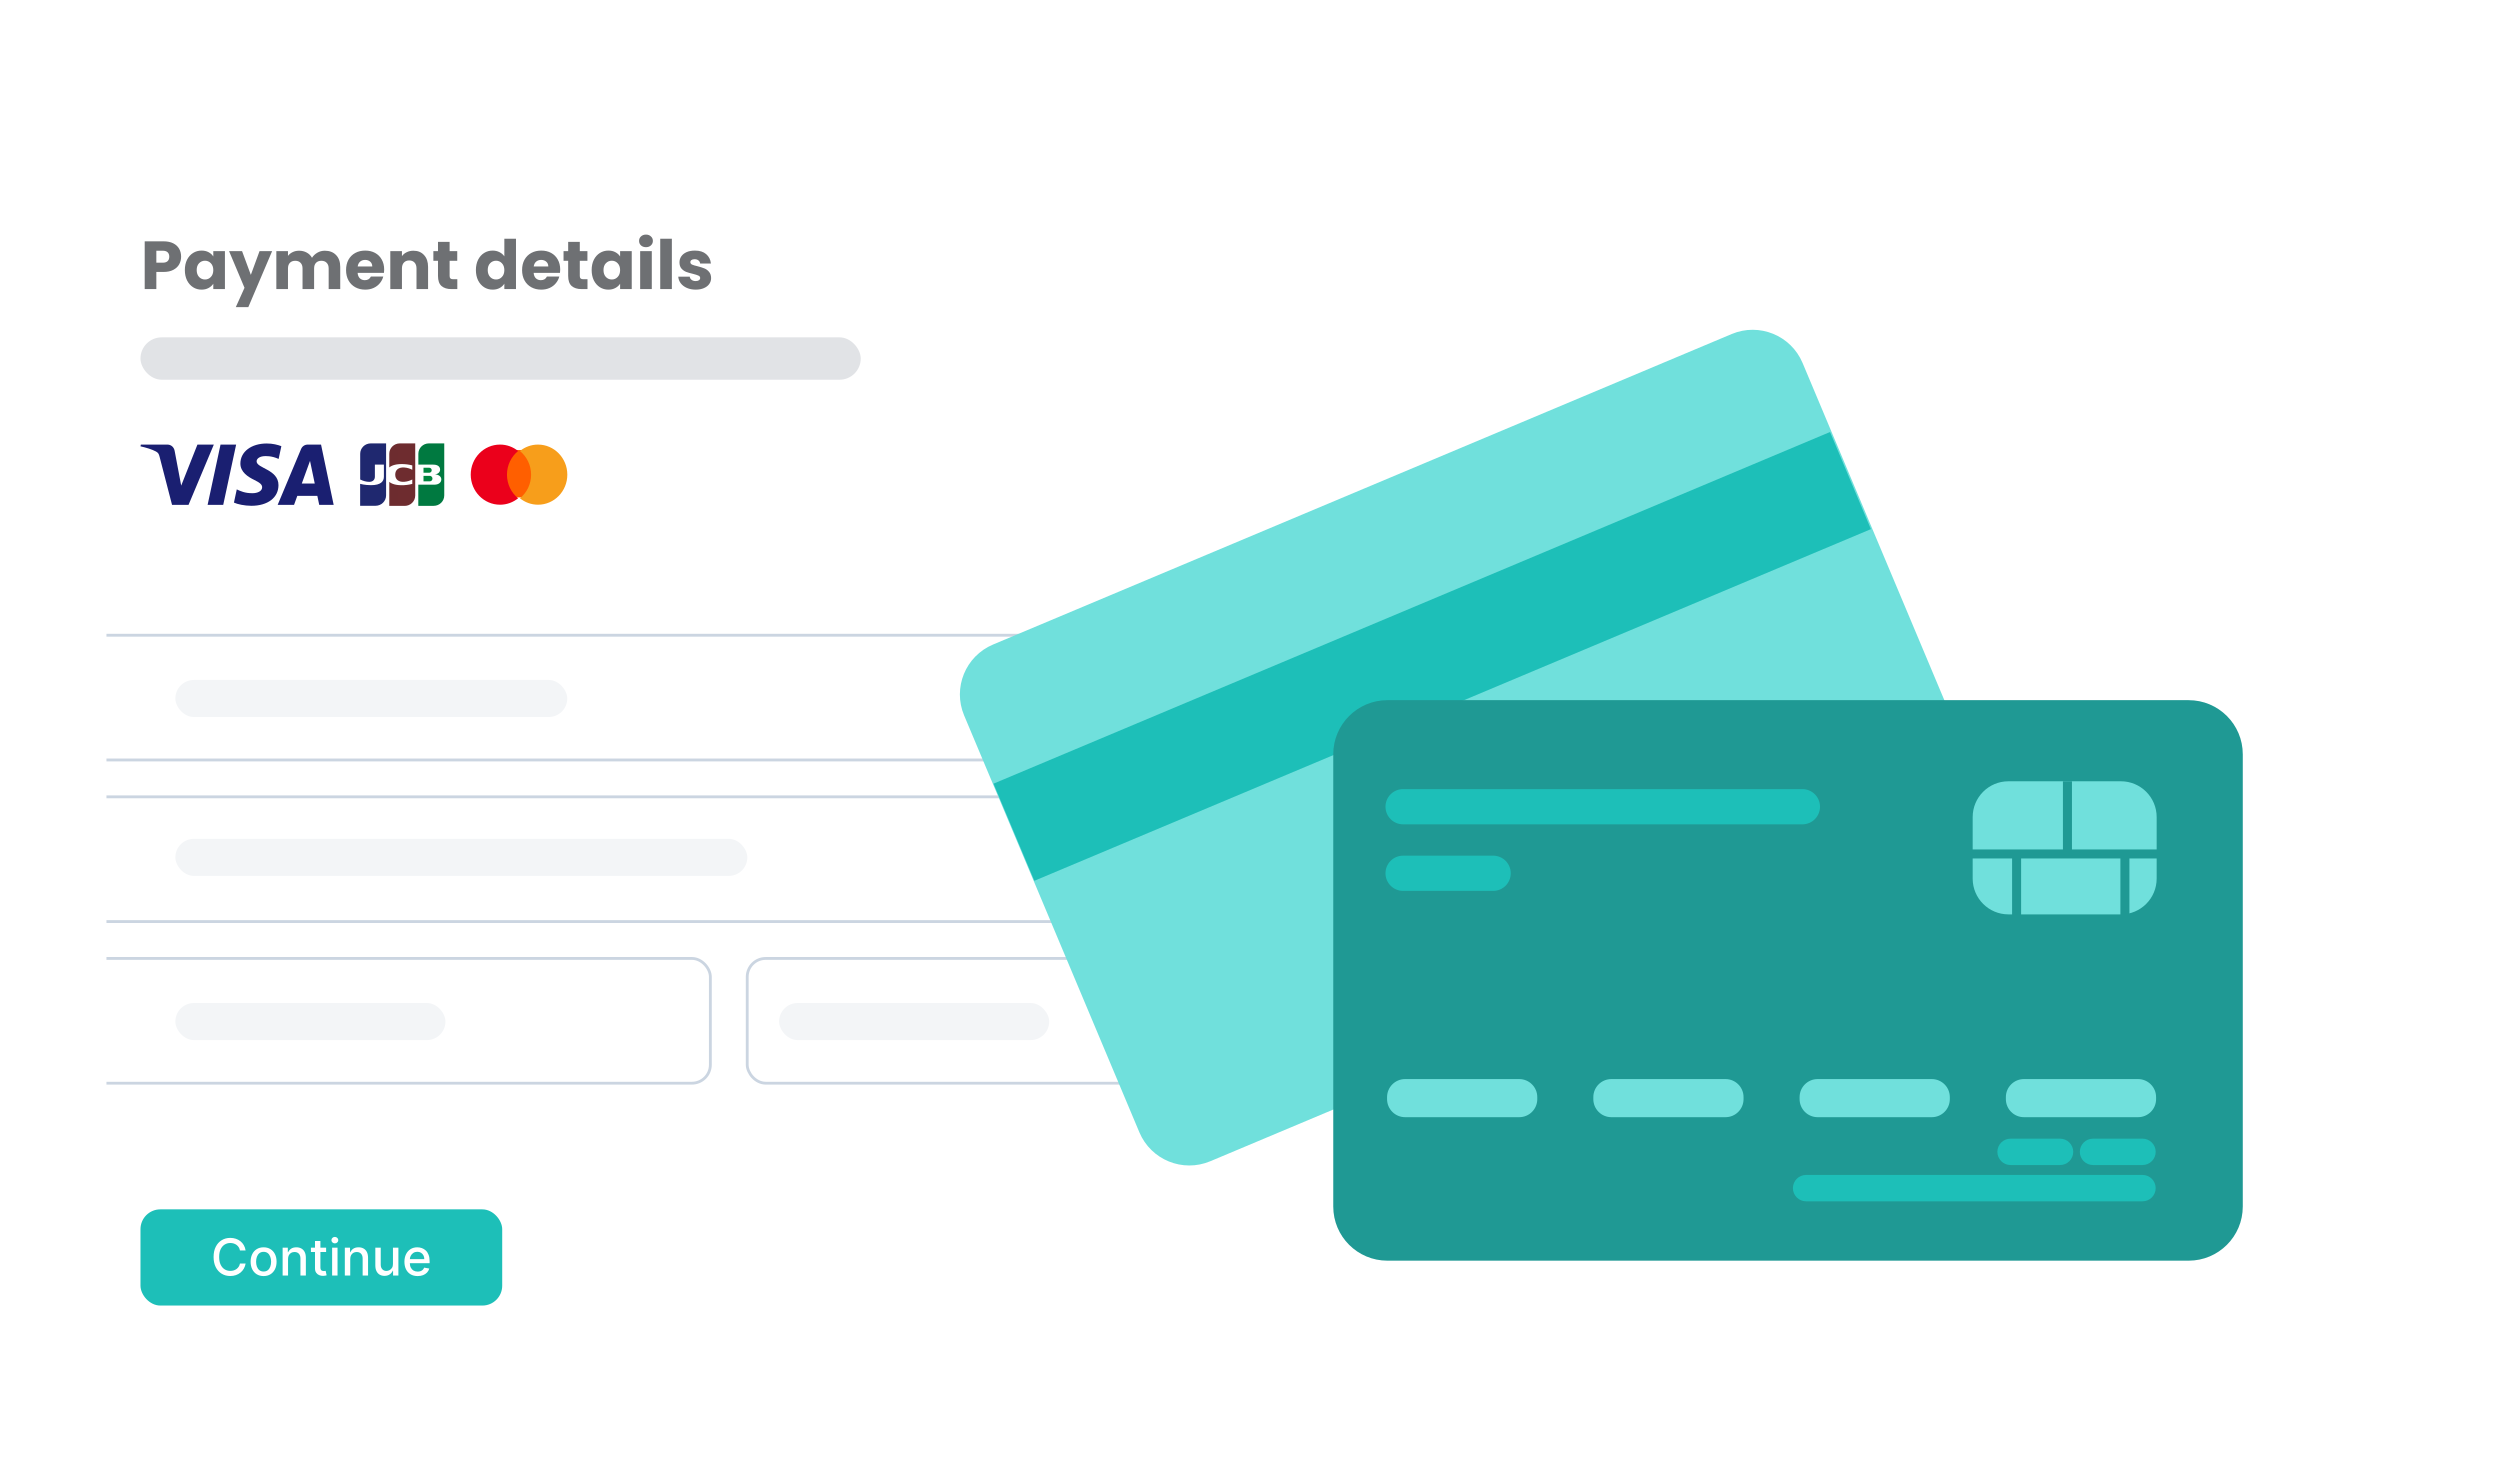 <svg width="554" height="327" viewBox="0 0 554 327" fill="none" xmlns="http://www.w3.org/2000/svg">
<g filter="url(#filter0_dd_17643_851)">
<rect x="6" y="22.654" width="311" height="287.997" rx="6.283" fill="white"/>
<path d="M40.133 55.609C40.133 56.222 39.993 56.785 39.711 57.297C39.43 57.8 38.997 58.207 38.414 58.519C37.831 58.831 37.108 58.986 36.243 58.986H34.645V62.786H32.066V52.201H36.243C37.087 52.201 37.801 52.347 38.384 52.638C38.967 52.93 39.405 53.332 39.696 53.844C39.988 54.357 40.133 54.945 40.133 55.609ZM36.047 56.936C36.54 56.936 36.907 56.82 37.148 56.589C37.389 56.358 37.51 56.031 37.51 55.609C37.51 55.186 37.389 54.86 37.148 54.629C36.907 54.397 36.54 54.282 36.047 54.282H34.645V56.936H36.047ZM40.963 58.564C40.963 57.7 41.124 56.941 41.446 56.287C41.777 55.634 42.225 55.131 42.788 54.779C43.35 54.428 43.979 54.252 44.672 54.252C45.266 54.252 45.783 54.372 46.226 54.613C46.678 54.855 47.025 55.171 47.266 55.563V54.372H49.844V62.786H47.266V61.595C47.015 61.987 46.663 62.304 46.211 62.545C45.768 62.786 45.251 62.907 44.657 62.907C43.974 62.907 43.35 62.731 42.788 62.379C42.225 62.017 41.777 61.51 41.446 60.856C41.124 60.193 40.963 59.429 40.963 58.564ZM47.266 58.579C47.266 57.936 47.085 57.428 46.723 57.056C46.371 56.684 45.939 56.498 45.426 56.498C44.914 56.498 44.476 56.684 44.114 57.056C43.763 57.418 43.587 57.921 43.587 58.564C43.587 59.207 43.763 59.72 44.114 60.102C44.476 60.474 44.914 60.66 45.426 60.66C45.939 60.66 46.371 60.474 46.723 60.102C47.085 59.73 47.266 59.222 47.266 58.579ZM60.305 54.372L55.027 66.782H52.253L54.183 62.5L50.76 54.372H53.64L55.585 59.635L57.515 54.372H60.305ZM71.973 54.282C73.019 54.282 73.848 54.598 74.461 55.232C75.085 55.865 75.396 56.745 75.396 57.87V62.786H72.833V58.217C72.833 57.674 72.687 57.257 72.395 56.966C72.114 56.664 71.722 56.513 71.219 56.513C70.717 56.513 70.32 56.664 70.028 56.966C69.747 57.257 69.606 57.674 69.606 58.217V62.786H67.043V58.217C67.043 57.674 66.897 57.257 66.605 56.966C66.324 56.664 65.932 56.513 65.429 56.513C64.927 56.513 64.529 56.664 64.238 56.966C63.956 57.257 63.816 57.674 63.816 58.217V62.786H61.237V54.372H63.816V55.428C64.077 55.076 64.419 54.799 64.841 54.598C65.263 54.387 65.741 54.282 66.273 54.282C66.907 54.282 67.47 54.417 67.962 54.689C68.465 54.96 68.857 55.347 69.138 55.85C69.43 55.388 69.827 55.011 70.33 54.719C70.832 54.428 71.38 54.282 71.973 54.282ZM85.131 58.443C85.131 58.685 85.116 58.936 85.086 59.197H79.25C79.29 59.72 79.456 60.122 79.748 60.404C80.049 60.675 80.416 60.811 80.849 60.811C81.492 60.811 81.939 60.539 82.191 59.997H84.935C84.794 60.549 84.538 61.047 84.166 61.489C83.804 61.932 83.347 62.279 82.794 62.53C82.241 62.781 81.623 62.907 80.939 62.907C80.115 62.907 79.381 62.731 78.738 62.379C78.094 62.027 77.592 61.525 77.23 60.871C76.868 60.218 76.687 59.454 76.687 58.579C76.687 57.705 76.863 56.941 77.215 56.287C77.576 55.634 78.079 55.131 78.722 54.779C79.366 54.428 80.105 54.252 80.939 54.252C81.753 54.252 82.477 54.422 83.11 54.764C83.744 55.106 84.236 55.594 84.588 56.227C84.95 56.86 85.131 57.599 85.131 58.443ZM82.492 57.765C82.492 57.323 82.341 56.971 82.04 56.709C81.738 56.448 81.361 56.317 80.909 56.317C80.477 56.317 80.11 56.443 79.808 56.694C79.517 56.946 79.336 57.303 79.265 57.765H82.492ZM91.618 54.282C92.603 54.282 93.387 54.603 93.97 55.247C94.563 55.88 94.86 56.755 94.86 57.87V62.786H92.297V58.217C92.297 57.654 92.151 57.217 91.859 56.905C91.568 56.594 91.176 56.438 90.683 56.438C90.191 56.438 89.799 56.594 89.507 56.905C89.216 57.217 89.07 57.654 89.07 58.217V62.786H86.491V54.372H89.07V55.488C89.331 55.116 89.683 54.825 90.125 54.613C90.567 54.392 91.065 54.282 91.618 54.282ZM101.341 60.6V62.786H100.029C99.094 62.786 98.366 62.56 97.843 62.108C97.32 61.645 97.059 60.896 97.059 59.861V56.513H96.034V54.372H97.059V52.322H99.637V54.372H101.326V56.513H99.637V59.891C99.637 60.142 99.698 60.323 99.818 60.434C99.939 60.544 100.14 60.6 100.421 60.6H101.341ZM105.46 58.564C105.46 57.7 105.621 56.941 105.943 56.287C106.274 55.634 106.722 55.131 107.285 54.779C107.848 54.428 108.476 54.252 109.17 54.252C109.723 54.252 110.225 54.367 110.677 54.598C111.14 54.83 111.502 55.141 111.763 55.533V51.628H114.342V62.786H111.763V61.58C111.522 61.982 111.175 62.304 110.723 62.545C110.28 62.786 109.763 62.907 109.17 62.907C108.476 62.907 107.848 62.731 107.285 62.379C106.722 62.017 106.274 61.51 105.943 60.856C105.621 60.193 105.46 59.429 105.46 58.564ZM111.763 58.579C111.763 57.936 111.582 57.428 111.22 57.056C110.868 56.684 110.436 56.498 109.924 56.498C109.411 56.498 108.974 56.684 108.612 57.056C108.26 57.418 108.084 57.921 108.084 58.564C108.084 59.207 108.26 59.72 108.612 60.102C108.974 60.474 109.411 60.66 109.924 60.66C110.436 60.66 110.868 60.474 111.22 60.102C111.582 59.73 111.763 59.222 111.763 58.579ZM124.138 58.443C124.138 58.685 124.123 58.936 124.093 59.197H118.258C118.298 59.72 118.464 60.122 118.755 60.404C119.057 60.675 119.424 60.811 119.856 60.811C120.499 60.811 120.947 60.539 121.198 59.997H123.942C123.802 60.549 123.545 61.047 123.173 61.489C122.812 61.932 122.354 62.279 121.801 62.53C121.248 62.781 120.63 62.907 119.947 62.907C119.122 62.907 118.388 62.731 117.745 62.379C117.102 62.027 116.599 61.525 116.237 60.871C115.875 60.218 115.694 59.454 115.694 58.579C115.694 57.705 115.87 56.941 116.222 56.287C116.584 55.634 117.087 55.131 117.73 54.779C118.373 54.428 119.112 54.252 119.947 54.252C120.761 54.252 121.485 54.422 122.118 54.764C122.751 55.106 123.244 55.594 123.596 56.227C123.958 56.86 124.138 57.599 124.138 58.443ZM121.5 57.765C121.5 57.323 121.349 56.971 121.047 56.709C120.746 56.448 120.369 56.317 119.916 56.317C119.484 56.317 119.117 56.443 118.816 56.694C118.524 56.946 118.343 57.303 118.273 57.765H121.5ZM130.188 60.6V62.786H128.876C127.942 62.786 127.213 62.56 126.69 62.108C126.167 61.645 125.906 60.896 125.906 59.861V56.513H124.881V54.372H125.906V52.322H128.484V54.372H130.173V56.513H128.484V59.891C128.484 60.142 128.545 60.323 128.665 60.434C128.786 60.544 128.987 60.6 129.268 60.6H130.188ZM131.112 58.564C131.112 57.7 131.273 56.941 131.594 56.287C131.926 55.634 132.373 55.131 132.936 54.779C133.499 54.428 134.128 54.252 134.821 54.252C135.414 54.252 135.932 54.372 136.374 54.613C136.827 54.855 137.174 55.171 137.415 55.563V54.372H139.993V62.786H137.415V61.595C137.163 61.987 136.812 62.304 136.359 62.545C135.917 62.786 135.399 62.907 134.806 62.907C134.123 62.907 133.499 62.731 132.936 62.379C132.373 62.017 131.926 61.51 131.594 60.856C131.273 60.193 131.112 59.429 131.112 58.564ZM137.415 58.579C137.415 57.936 137.234 57.428 136.872 57.056C136.52 56.684 136.088 56.498 135.575 56.498C135.062 56.498 134.625 56.684 134.263 57.056C133.911 57.418 133.736 57.921 133.736 58.564C133.736 59.207 133.911 59.72 134.263 60.102C134.625 60.474 135.062 60.66 135.575 60.66C136.088 60.66 136.52 60.474 136.872 60.102C137.234 59.73 137.415 59.222 137.415 58.579ZM143.155 53.498C142.703 53.498 142.331 53.367 142.04 53.106C141.758 52.834 141.617 52.502 141.617 52.11C141.617 51.708 141.758 51.377 142.04 51.115C142.331 50.844 142.703 50.708 143.155 50.708C143.598 50.708 143.96 50.844 144.241 51.115C144.533 51.377 144.678 51.708 144.678 52.11C144.678 52.502 144.533 52.834 144.241 53.106C143.96 53.367 143.598 53.498 143.155 53.498ZM144.437 54.372V62.786H141.859V54.372H144.437ZM148.884 51.628V62.786H146.306V51.628H148.884ZM154.176 62.907C153.442 62.907 152.788 62.781 152.215 62.53C151.642 62.279 151.19 61.937 150.858 61.504C150.527 61.062 150.341 60.57 150.3 60.027H152.849C152.879 60.318 153.015 60.554 153.256 60.735C153.497 60.916 153.794 61.007 154.146 61.007C154.467 61.007 154.713 60.947 154.884 60.826C155.065 60.695 155.156 60.529 155.156 60.328C155.156 60.087 155.03 59.911 154.779 59.8C154.528 59.68 154.12 59.549 153.557 59.408C152.954 59.268 152.452 59.122 152.05 58.971C151.647 58.81 151.301 58.564 151.009 58.232C150.718 57.891 150.572 57.433 150.572 56.86C150.572 56.378 150.703 55.94 150.964 55.548C151.235 55.146 151.627 54.83 152.14 54.598C152.663 54.367 153.281 54.252 153.995 54.252C155.05 54.252 155.88 54.513 156.483 55.036C157.096 55.558 157.448 56.252 157.538 57.117H155.156C155.116 56.825 154.985 56.594 154.764 56.423C154.553 56.252 154.271 56.166 153.919 56.166C153.618 56.166 153.387 56.227 153.226 56.347C153.065 56.458 152.984 56.614 152.984 56.815C152.984 57.056 153.11 57.237 153.361 57.358C153.623 57.478 154.025 57.599 154.568 57.72C155.191 57.88 155.699 58.041 156.091 58.202C156.483 58.353 156.825 58.604 157.116 58.956C157.418 59.298 157.573 59.76 157.583 60.343C157.583 60.836 157.443 61.278 157.161 61.67C156.89 62.052 156.493 62.354 155.97 62.575C155.457 62.796 154.859 62.907 154.176 62.907Z" fill="#6E7073"/>
<rect x="31.131" y="73.481" width="159.608" height="9.389" rx="4.694" fill="#E1E3E6"/>
<path d="M47.384 97.244L41.779 110.599H38.123L35.365 99.94C35.198 99.285 35.053 99.044 34.544 98.767C33.712 98.316 32.339 97.894 31.131 97.632L31.213 97.244H37.099C37.849 97.244 38.523 97.742 38.695 98.605L40.152 106.334L43.75 97.244H47.384ZM52.327 97.244L49.467 110.599H46.008L48.868 97.244H52.327ZM61.71 106.239C61.724 102.714 56.832 102.519 56.864 100.944C56.876 100.466 57.332 99.956 58.331 99.826C58.826 99.762 60.194 99.711 61.743 100.424L62.349 97.59C61.516 97.289 60.445 97 59.113 97C55.694 97 53.288 98.814 53.269 101.414C53.247 103.337 54.987 104.409 56.296 105.05C57.644 105.704 58.096 106.124 58.09 106.709C58.081 107.605 57.013 108.002 56.021 108.016C54.282 108.044 53.273 107.547 52.469 107.172L51.841 110.1C52.65 110.47 54.142 110.792 55.687 110.809C59.322 110.809 61.699 109.015 61.71 106.239ZM70.74 110.599H73.938L71.144 97.244H68.193C67.528 97.244 66.968 97.63 66.72 98.223L61.53 110.599H65.162L65.883 108.604H70.32L70.74 110.599ZM66.879 105.867L68.7 100.852L69.746 105.867H66.879Z" fill="#1A1F71"/>
<path d="M93.848 105.387H95.193C95.231 105.387 95.321 105.375 95.359 105.375C95.616 105.324 95.834 105.096 95.834 104.779C95.834 104.474 95.616 104.246 95.359 104.183C95.321 104.17 95.244 104.17 95.193 104.17H93.848L93.848 105.387Z" fill="url(#paint0_linear_17643_851)"/>
<path d="M95.039 96.98C93.758 96.98 92.708 98.007 92.708 99.288V101.685H96C96.077 101.685 96.167 101.685 96.231 101.697C96.974 101.736 97.525 102.116 97.525 102.775C97.525 103.295 97.153 103.739 96.462 103.828V103.853C97.217 103.904 97.794 104.323 97.794 104.969C97.794 105.667 97.153 106.124 96.308 106.124H92.695V110.816H96.116C97.397 110.816 98.447 109.789 98.447 108.508V96.98H95.039Z" fill="url(#paint1_linear_17643_851)"/>
<path d="M95.667 102.929C95.667 102.625 95.449 102.422 95.193 102.384C95.167 102.384 95.103 102.371 95.065 102.371H93.848V103.487H95.065C95.103 103.487 95.18 103.487 95.193 103.474C95.449 103.436 95.667 103.234 95.667 102.929" fill="url(#paint2_linear_17643_851)"/>
<path d="M82.15 96.98C80.869 96.98 79.818 98.007 79.818 99.288V104.982C80.472 105.299 81.151 105.502 81.83 105.502C82.637 105.502 83.073 105.02 83.073 104.361V101.672H85.071V104.348C85.071 105.388 84.418 106.238 82.201 106.238C80.856 106.238 79.806 105.946 79.806 105.946V110.803H83.227C84.508 110.803 85.558 109.776 85.558 108.495V96.98L82.15 96.98Z" fill="url(#paint3_linear_17643_851)"/>
<path d="M88.594 96.98C87.313 96.98 86.263 98.007 86.263 99.288V102.306C86.852 101.812 87.877 101.494 89.53 101.571C90.414 101.609 91.362 101.85 91.362 101.85V102.826C90.888 102.585 90.324 102.37 89.594 102.319C88.338 102.23 87.582 102.839 87.582 103.904C87.582 104.982 88.338 105.591 89.594 105.489C90.324 105.439 90.888 105.211 91.362 104.982V105.959C91.362 105.959 90.427 106.2 89.53 106.238C87.877 106.314 86.852 105.997 86.263 105.502V110.829H89.684C90.965 110.829 92.015 109.802 92.015 108.521V96.98L88.594 96.98Z" fill="url(#paint4_linear_17643_851)"/>
<path d="M111.988 98.453H118.045V108.953H111.988V98.453Z" fill="#FF5F00"/>
<path d="M112.344 103.904C112.344 101.776 113.318 99.888 114.815 98.666C113.715 97.778 112.326 97.241 110.81 97.241C107.22 97.241 104.315 100.221 104.315 103.904C104.315 107.588 107.22 110.568 110.81 110.568C112.326 110.568 113.715 110.031 114.815 109.142C113.318 107.939 112.344 106.033 112.344 103.904Z" fill="#EB001B"/>
<path d="M125.718 103.904C125.718 107.588 122.814 110.568 119.224 110.568C117.708 110.568 116.319 110.031 115.219 109.142C116.734 107.921 117.69 106.033 117.69 103.904C117.69 101.776 116.716 99.888 115.219 98.666C116.319 97.778 117.708 97.241 119.224 97.241C122.814 97.241 125.718 100.24 125.718 103.904Z" fill="#F79E1B"/>
<g clip-path="url(#clip0_17643_851)">
<rect x="-45.686" y="139.49" width="414.372" height="27.644" rx="4.084" fill="white" fill-opacity="0.2"/>
<rect x="-45.686" y="139.49" width="414.372" height="27.644" rx="4.084" stroke="#CBD5E1" stroke-width="0.628"/>
<rect x="-45.686" y="175.302" width="414.372" height="27.644" rx="4.084" fill="white" fill-opacity="0.2"/>
<rect x="-45.686" y="175.302" width="414.372" height="27.644" rx="4.084" stroke="#CBD5E1" stroke-width="0.628"/>
<rect x="-45.686" y="211.114" width="203.102" height="27.644" rx="4.084" fill="white" fill-opacity="0.2"/>
<rect x="-45.686" y="211.114" width="203.102" height="27.644" rx="4.084" stroke="#CBD5E1" stroke-width="0.628"/>
<rect x="165.584" y="211.114" width="203.102" height="27.644" rx="4.084" fill="white" fill-opacity="0.2"/>
<rect x="165.584" y="211.114" width="203.102" height="27.644" rx="4.084" stroke="#CBD5E1" stroke-width="0.628"/>
</g>
<rect x="31.131" y="266.718" width="80.158" height="21.316" rx="4.398" fill="#1DBFB8"/>
<path d="M54.427 275.826H53.174C53.126 275.558 53.036 275.323 52.905 275.119C52.774 274.916 52.613 274.743 52.423 274.601C52.233 274.459 52.02 274.352 51.785 274.28C51.552 274.207 51.304 274.171 51.041 274.171C50.568 274.171 50.143 274.29 49.769 274.529C49.396 274.767 49.102 275.116 48.885 275.577C48.671 276.037 48.564 276.6 48.564 277.264C48.564 277.933 48.671 278.498 48.885 278.958C49.102 279.419 49.398 279.767 49.773 280.003C50.147 280.238 50.569 280.356 51.038 280.356C51.297 280.356 51.544 280.321 51.776 280.251C52.012 280.179 52.225 280.073 52.415 279.934C52.605 279.795 52.766 279.625 52.897 279.424C53.031 279.221 53.123 278.988 53.174 278.725L54.427 278.729C54.36 279.134 54.23 279.506 54.038 279.846C53.847 280.183 53.602 280.475 53.303 280.721C53.005 280.965 52.665 281.154 52.282 281.288C51.9 281.421 51.482 281.488 51.029 281.488C50.317 281.488 49.683 281.32 49.126 280.982C48.569 280.642 48.13 280.156 47.809 279.525C47.49 278.893 47.331 278.139 47.331 277.264C47.331 276.385 47.491 275.632 47.813 275.003C48.134 274.371 48.573 273.886 49.13 273.549C49.687 273.209 50.32 273.039 51.029 273.039C51.466 273.039 51.873 273.102 52.25 273.227C52.63 273.351 52.972 273.533 53.274 273.774C53.577 274.012 53.827 274.304 54.025 274.649C54.224 274.992 54.357 275.384 54.427 275.826ZM58.414 281.5C57.836 281.5 57.331 281.368 56.9 281.103C56.469 280.838 56.134 280.467 55.896 279.99C55.658 279.514 55.538 278.957 55.538 278.32C55.538 277.68 55.658 277.12 55.896 276.641C56.134 276.162 56.469 275.79 56.9 275.525C57.331 275.26 57.836 275.127 58.414 275.127C58.992 275.127 59.497 275.26 59.928 275.525C60.359 275.79 60.694 276.162 60.932 276.641C61.17 277.12 61.289 277.68 61.289 278.32C61.289 278.957 61.17 279.514 60.932 279.99C60.694 280.467 60.359 280.838 59.928 281.103C59.497 281.368 58.992 281.5 58.414 281.5ZM58.418 280.492C58.793 280.492 59.103 280.393 59.35 280.195C59.596 279.997 59.778 279.733 59.896 279.404C60.016 279.075 60.077 278.712 60.077 278.316C60.077 277.922 60.016 277.561 59.896 277.231C59.778 276.899 59.596 276.633 59.35 276.432C59.103 276.231 58.793 276.131 58.418 276.131C58.041 276.131 57.727 276.231 57.478 276.432C57.232 276.633 57.048 276.899 56.928 277.231C56.81 277.561 56.751 277.922 56.751 278.316C56.751 278.712 56.81 279.075 56.928 279.404C57.048 279.733 57.232 279.997 57.478 280.195C57.727 280.393 58.041 280.492 58.418 280.492ZM63.831 277.713V281.376H62.63V275.207H63.782V276.211H63.859C64.001 275.885 64.223 275.622 64.525 275.424C64.831 275.226 65.215 275.127 65.678 275.127C66.098 275.127 66.466 275.215 66.782 275.392C67.098 275.566 67.343 275.826 67.517 276.171C67.691 276.517 67.778 276.944 67.778 277.452V281.376H66.578V277.597C66.578 277.15 66.461 276.8 66.228 276.549C65.995 276.294 65.675 276.167 65.268 276.167C64.99 276.167 64.742 276.227 64.525 276.348C64.311 276.468 64.141 276.645 64.015 276.878C63.892 277.108 63.831 277.387 63.831 277.713ZM72.268 275.207V276.171H68.899V275.207H72.268ZM69.802 273.729H71.003V279.565C71.003 279.798 71.038 279.973 71.108 280.091C71.177 280.206 71.267 280.285 71.377 280.328C71.489 280.368 71.611 280.388 71.742 280.388C71.838 280.388 71.923 280.381 71.995 280.368C72.067 280.355 72.124 280.344 72.164 280.336L72.381 281.328C72.311 281.355 72.212 281.381 72.083 281.408C71.955 281.438 71.794 281.454 71.602 281.456C71.286 281.462 70.991 281.405 70.718 281.288C70.445 281.17 70.224 280.988 70.055 280.741C69.887 280.495 69.802 280.186 69.802 279.814V273.729ZM73.597 281.376V275.207H74.797V281.376H73.597ZM74.203 274.256C73.994 274.256 73.815 274.186 73.665 274.047C73.517 273.905 73.444 273.736 73.444 273.541C73.444 273.343 73.517 273.174 73.665 273.035C73.815 272.893 73.994 272.822 74.203 272.822C74.412 272.822 74.59 272.893 74.737 273.035C74.887 273.174 74.962 273.343 74.962 273.541C74.962 273.736 74.887 273.905 74.737 274.047C74.59 274.186 74.412 274.256 74.203 274.256ZM77.614 277.713V281.376H76.413V275.207H77.565V276.211H77.642C77.784 275.885 78.006 275.622 78.308 275.424C78.614 275.226 78.998 275.127 79.461 275.127C79.881 275.127 80.249 275.215 80.565 275.392C80.881 275.566 81.126 275.826 81.3 276.171C81.474 276.517 81.561 276.944 81.561 277.452V281.376H80.36V277.597C80.36 277.15 80.244 276.8 80.011 276.549C79.778 276.294 79.458 276.167 79.051 276.167C78.773 276.167 78.525 276.227 78.308 276.348C78.094 276.468 77.924 276.645 77.798 276.878C77.675 277.108 77.614 277.387 77.614 277.713ZM87.079 278.818V275.207H88.284V281.376H87.103V280.308H87.039C86.897 280.637 86.67 280.911 86.356 281.131C86.046 281.348 85.659 281.456 85.196 281.456C84.799 281.456 84.449 281.369 84.144 281.195C83.841 281.019 83.603 280.758 83.429 280.412C83.257 280.067 83.172 279.64 83.172 279.131V275.207H84.372V278.986C84.372 279.407 84.489 279.741 84.722 279.99C84.955 280.239 85.257 280.364 85.629 280.364C85.854 280.364 86.078 280.308 86.3 280.195C86.525 280.083 86.711 279.913 86.858 279.685C87.008 279.458 87.082 279.169 87.079 278.818ZM92.556 281.5C91.948 281.5 91.425 281.371 90.986 281.111C90.549 280.849 90.212 280.48 89.974 280.007C89.738 279.53 89.62 278.972 89.62 278.332C89.62 277.7 89.738 277.143 89.974 276.661C90.212 276.179 90.544 275.803 90.97 275.533C91.398 275.262 91.899 275.127 92.472 275.127C92.82 275.127 93.157 275.185 93.484 275.3C93.81 275.415 94.104 275.596 94.363 275.842C94.623 276.088 94.828 276.408 94.978 276.802C95.128 277.193 95.203 277.668 95.203 278.227V278.653H90.299V277.754H94.026C94.026 277.438 93.962 277.158 93.833 276.914C93.705 276.668 93.524 276.474 93.291 276.332C93.061 276.19 92.79 276.119 92.48 276.119C92.142 276.119 91.848 276.202 91.596 276.368C91.347 276.531 91.154 276.746 91.018 277.011C90.884 277.273 90.817 277.558 90.817 277.866V278.569C90.817 278.981 90.889 279.332 91.034 279.621C91.181 279.91 91.386 280.131 91.648 280.284C91.911 280.434 92.217 280.509 92.568 280.509C92.796 280.509 93.003 280.476 93.191 280.412C93.378 280.345 93.54 280.246 93.677 280.115C93.813 279.984 93.918 279.822 93.99 279.629L95.126 279.834C95.035 280.168 94.872 280.462 94.636 280.713C94.403 280.962 94.11 281.156 93.757 281.296C93.406 281.432 93.006 281.5 92.556 281.5Z" fill="white"/>
<rect x="38.86" y="149.401" width="86.845" height="8.215" rx="4.108" fill="#F3F5F7"/>
<rect x="38.86" y="184.609" width="126.747" height="8.215" rx="4.108" fill="#F3F5F7"/>
<rect x="38.86" y="220.99" width="59.853" height="8.215" rx="4.108" fill="#F3F5F7"/>
<rect x="172.649" y="220.99" width="59.853" height="8.215" rx="4.108" fill="#F3F5F7"/>
</g>
<path d="M213.65 158.541C211.082 152.431 213.953 145.396 220.062 142.828L383.739 74.021C389.848 71.453 396.883 74.323 399.452 80.433L438.286 172.812C440.855 178.921 437.984 185.956 431.875 188.524L268.198 257.332C262.088 259.9 255.054 257.029 252.485 250.92L213.65 158.541Z" fill="#70E0DC"/>
<rect x="220.16" y="173.658" width="201.093" height="23.352" transform="rotate(-22.801 220.16 173.658)" fill="#1DBFB8"/>
<g filter="url(#filter1_dd_17643_851)">
<path d="M295.449 163.156C295.449 156.529 300.821 151.156 307.449 151.156H485C491.628 151.156 497 156.529 497 163.156V263.366C497 269.994 491.628 275.366 485 275.366H307.449C300.821 275.366 295.449 269.994 295.449 263.366V163.156Z" fill="#1F9994"/>
<path d="M307.024 174.77C307.024 172.614 308.772 170.866 310.928 170.866H399.41C401.565 170.866 403.313 172.614 403.313 174.77C403.313 176.926 401.565 178.673 399.41 178.673H310.928C308.772 178.673 307.024 176.926 307.024 174.77Z" fill="#1DBFB8"/>
<path d="M307.024 189.517C307.024 187.361 308.772 185.613 310.928 185.613H330.879C333.035 185.613 334.783 187.361 334.783 189.517C334.783 191.673 333.035 193.421 330.879 193.421H310.928C308.772 193.421 307.024 191.673 307.024 189.517Z" fill="#1DBFB8"/>
<path d="M307.373 239.122C307.373 236.913 309.164 235.122 311.373 235.122H336.661C338.87 235.122 340.661 236.913 340.661 239.122V239.568C340.661 241.777 338.87 243.568 336.661 243.568H311.373C309.164 243.568 307.373 241.777 307.373 239.568V239.122Z" fill="#70E0DC"/>
<path d="M353.082 239.122C353.082 236.913 354.873 235.122 357.082 235.122H382.37C384.579 235.122 386.37 236.913 386.37 239.122V239.568C386.37 241.777 384.579 243.568 382.37 243.568H357.082C354.873 243.568 353.082 241.777 353.082 239.568V239.122Z" fill="#70E0DC"/>
<path d="M398.792 239.345C398.792 237.013 400.682 235.122 403.015 235.122H427.857C430.189 235.122 432.08 237.013 432.08 239.345C432.08 241.678 430.189 243.568 427.857 243.568H403.015C400.682 243.568 398.792 241.678 398.792 239.345Z" fill="#1F9994"/>
<path d="M398.792 239.122C398.792 236.913 400.582 235.122 402.792 235.122H428.08C430.289 235.122 432.08 236.913 432.08 239.122V239.568C432.08 241.777 430.289 243.568 428.08 243.568H402.792C400.582 243.568 398.792 241.777 398.792 239.568V239.122Z" fill="#70E0DC"/>
<path d="M442.619 251.249C442.619 249.635 443.927 248.326 445.542 248.326H456.504C458.119 248.326 459.428 249.635 459.428 251.249C459.428 252.864 458.119 254.173 456.504 254.173H445.542C443.927 254.173 442.619 252.864 442.619 251.249Z" fill="#1DBFB8"/>
<path d="M460.89 251.249C460.89 249.635 462.198 248.326 463.813 248.326H474.775C476.39 248.326 477.699 249.635 477.699 251.249C477.699 252.864 476.39 254.173 474.775 254.173H463.813C462.198 254.173 460.89 252.864 460.89 251.249Z" fill="#1DBFB8"/>
<path d="M397.308 259.289C397.308 257.674 398.617 256.365 400.231 256.365H474.775C476.39 256.365 477.698 257.674 477.698 259.289C477.698 260.903 476.39 262.212 474.775 262.212H400.231C398.617 262.212 397.308 260.903 397.308 259.289Z" fill="#1DBFB8"/>
<path d="M444.501 239.122C444.501 236.913 446.292 235.122 448.501 235.122H473.789C475.998 235.122 477.789 236.913 477.789 239.122V239.568C477.789 241.777 475.998 243.568 473.789 243.568H448.501C446.292 243.568 444.501 241.777 444.501 239.568V239.122Z" fill="#70E0DC"/>
<path d="M437.145 177.057C437.145 172.68 440.693 169.132 445.07 169.132H469.99C474.367 169.132 477.916 172.68 477.916 177.057V190.701C477.916 195.078 474.367 198.626 469.99 198.626H445.07C440.693 198.626 437.145 195.078 437.145 190.701V177.057Z" fill="#70E0DC"/>
<rect x="457.145" y="169.132" width="2" height="16" fill="#1F9994"/>
<rect x="445.88" y="185.238" width="2" height="14" fill="#1F9994"/>
<rect x="469.88" y="185.238" width="2" height="14" fill="#1F9994"/>
<rect x="478.88" y="184.238" width="2" height="42" transform="rotate(90 478.88 184.238)" fill="#1F9994"/>
</g>
<defs>
<filter id="filter0_dd_17643_851" x="0.893" y="18.824" width="321.213" height="298.21" filterUnits="userSpaceOnUse" color-interpolation-filters="sRGB">
<feFlood flood-opacity="0" result="BackgroundImageFix"/>
<feColorMatrix in="SourceAlpha" type="matrix" values="0 0 0 0 0 0 0 0 0 0 0 0 0 0 0 0 0 0 127 0" result="hardAlpha"/>
<feOffset/>
<feGaussianBlur stdDeviation="0.638"/>
<feColorMatrix type="matrix" values="0 0 0 0 0 0 0 0 0 0 0 0 0 0 0 0 0 0 0.2 0"/>
<feBlend mode="normal" in2="BackgroundImageFix" result="effect1_dropShadow_17643_851"/>
<feColorMatrix in="SourceAlpha" type="matrix" values="0 0 0 0 0 0 0 0 0 0 0 0 0 0 0 0 0 0 127 0" result="hardAlpha"/>
<feMorphology radius="2.553" operator="erode" in="SourceAlpha" result="effect2_dropShadow_17643_851"/>
<feOffset dy="1.277"/>
<feGaussianBlur stdDeviation="3.83"/>
<feColorMatrix type="matrix" values="0 0 0 0 0 0 0 0 0 0 0 0 0 0 0 0 0 0 0.12 0"/>
<feBlend mode="normal" in2="effect1_dropShadow_17643_851" result="effect2_dropShadow_17643_851"/>
<feBlend mode="normal" in="SourceGraphic" in2="effect2_dropShadow_17643_851" result="shape"/>
</filter>
<filter id="filter1_dd_17643_851" x="282.449" y="142.156" width="227.551" height="150.21" filterUnits="userSpaceOnUse" color-interpolation-filters="sRGB">
<feFlood flood-opacity="0" result="BackgroundImageFix"/>
<feColorMatrix in="SourceAlpha" type="matrix" values="0 0 0 0 0 0 0 0 0 0 0 0 0 0 0 0 0 0 127 0" result="hardAlpha"/>
<feOffset/>
<feGaussianBlur stdDeviation="0.75"/>
<feColorMatrix type="matrix" values="0 0 0 0 0 0 0 0 0 0 0 0 0 0 0 0 0 0 0.4 0"/>
<feBlend mode="normal" in2="BackgroundImageFix" result="effect1_dropShadow_17643_851"/>
<feColorMatrix in="SourceAlpha" type="matrix" values="0 0 0 0 0 0 0 0 0 0 0 0 0 0 0 0 0 0 127 0" result="hardAlpha"/>
<feMorphology radius="2" operator="erode" in="SourceAlpha" result="effect2_dropShadow_17643_851"/>
<feOffset dy="4"/>
<feGaussianBlur stdDeviation="7.5"/>
<feColorMatrix type="matrix" values="0 0 0 0 0 0 0 0 0 0 0 0 0 0 0 0 0 0 0.16 0"/>
<feBlend mode="normal" in2="effect1_dropShadow_17643_851" result="effect2_dropShadow_17643_851"/>
<feBlend mode="normal" in="SourceGraphic" in2="effect2_dropShadow_17643_851" result="shape"/>
</filter>
<linearGradient id="paint0_linear_17643_851" x1="-20.396" y1="165.197" x2="555.355" y2="165.197" gradientUnits="userSpaceOnUse">
<stop stop-color="#007940"/>
<stop offset="0.229" stop-color="#00873F"/>
<stop offset="0.743" stop-color="#40A737"/>
<stop offset="1" stop-color="#5CB531"/>
</linearGradient>
<linearGradient id="paint1_linear_17643_851" x1="93.748" y1="788.262" x2="669.528" y2="788.262" gradientUnits="userSpaceOnUse">
<stop stop-color="#007940"/>
<stop offset="0.229" stop-color="#00873F"/>
<stop offset="0.743" stop-color="#40A737"/>
<stop offset="1" stop-color="#5CB531"/>
</linearGradient>
<linearGradient id="paint2_linear_17643_851" x1="-20.413" y1="158.015" x2="555.369" y2="158.015" gradientUnits="userSpaceOnUse">
<stop stop-color="#007940"/>
<stop offset="0.229" stop-color="#00873F"/>
<stop offset="0.743" stop-color="#40A737"/>
<stop offset="1" stop-color="#5CB531"/>
</linearGradient>
<linearGradient id="paint3_linear_17643_851" x1="80.818" y1="788.262" x2="665.469" y2="788.262" gradientUnits="userSpaceOnUse">
<stop stop-color="#1F286F"/>
<stop offset="0.475" stop-color="#004E94"/>
<stop offset="0.826" stop-color="#0066B1"/>
<stop offset="1" stop-color="#006FBC"/>
</linearGradient>
<linearGradient id="paint4_linear_17643_851" x1="82.949" y1="788.257" x2="650.785" y2="788.257" gradientUnits="userSpaceOnUse">
<stop stop-color="#6C2C2F"/>
<stop offset="0.173" stop-color="#882730"/>
<stop offset="0.573" stop-color="#BE1833"/>
<stop offset="0.859" stop-color="#DC0436"/>
<stop offset="1" stop-color="#E60039"/>
</linearGradient>
<clipPath id="clip0_17643_851">
<rect x="23.592" y="131.637" width="275.816" height="114.976" rx="4.398" fill="white"/>
</clipPath>
</defs>
</svg>
